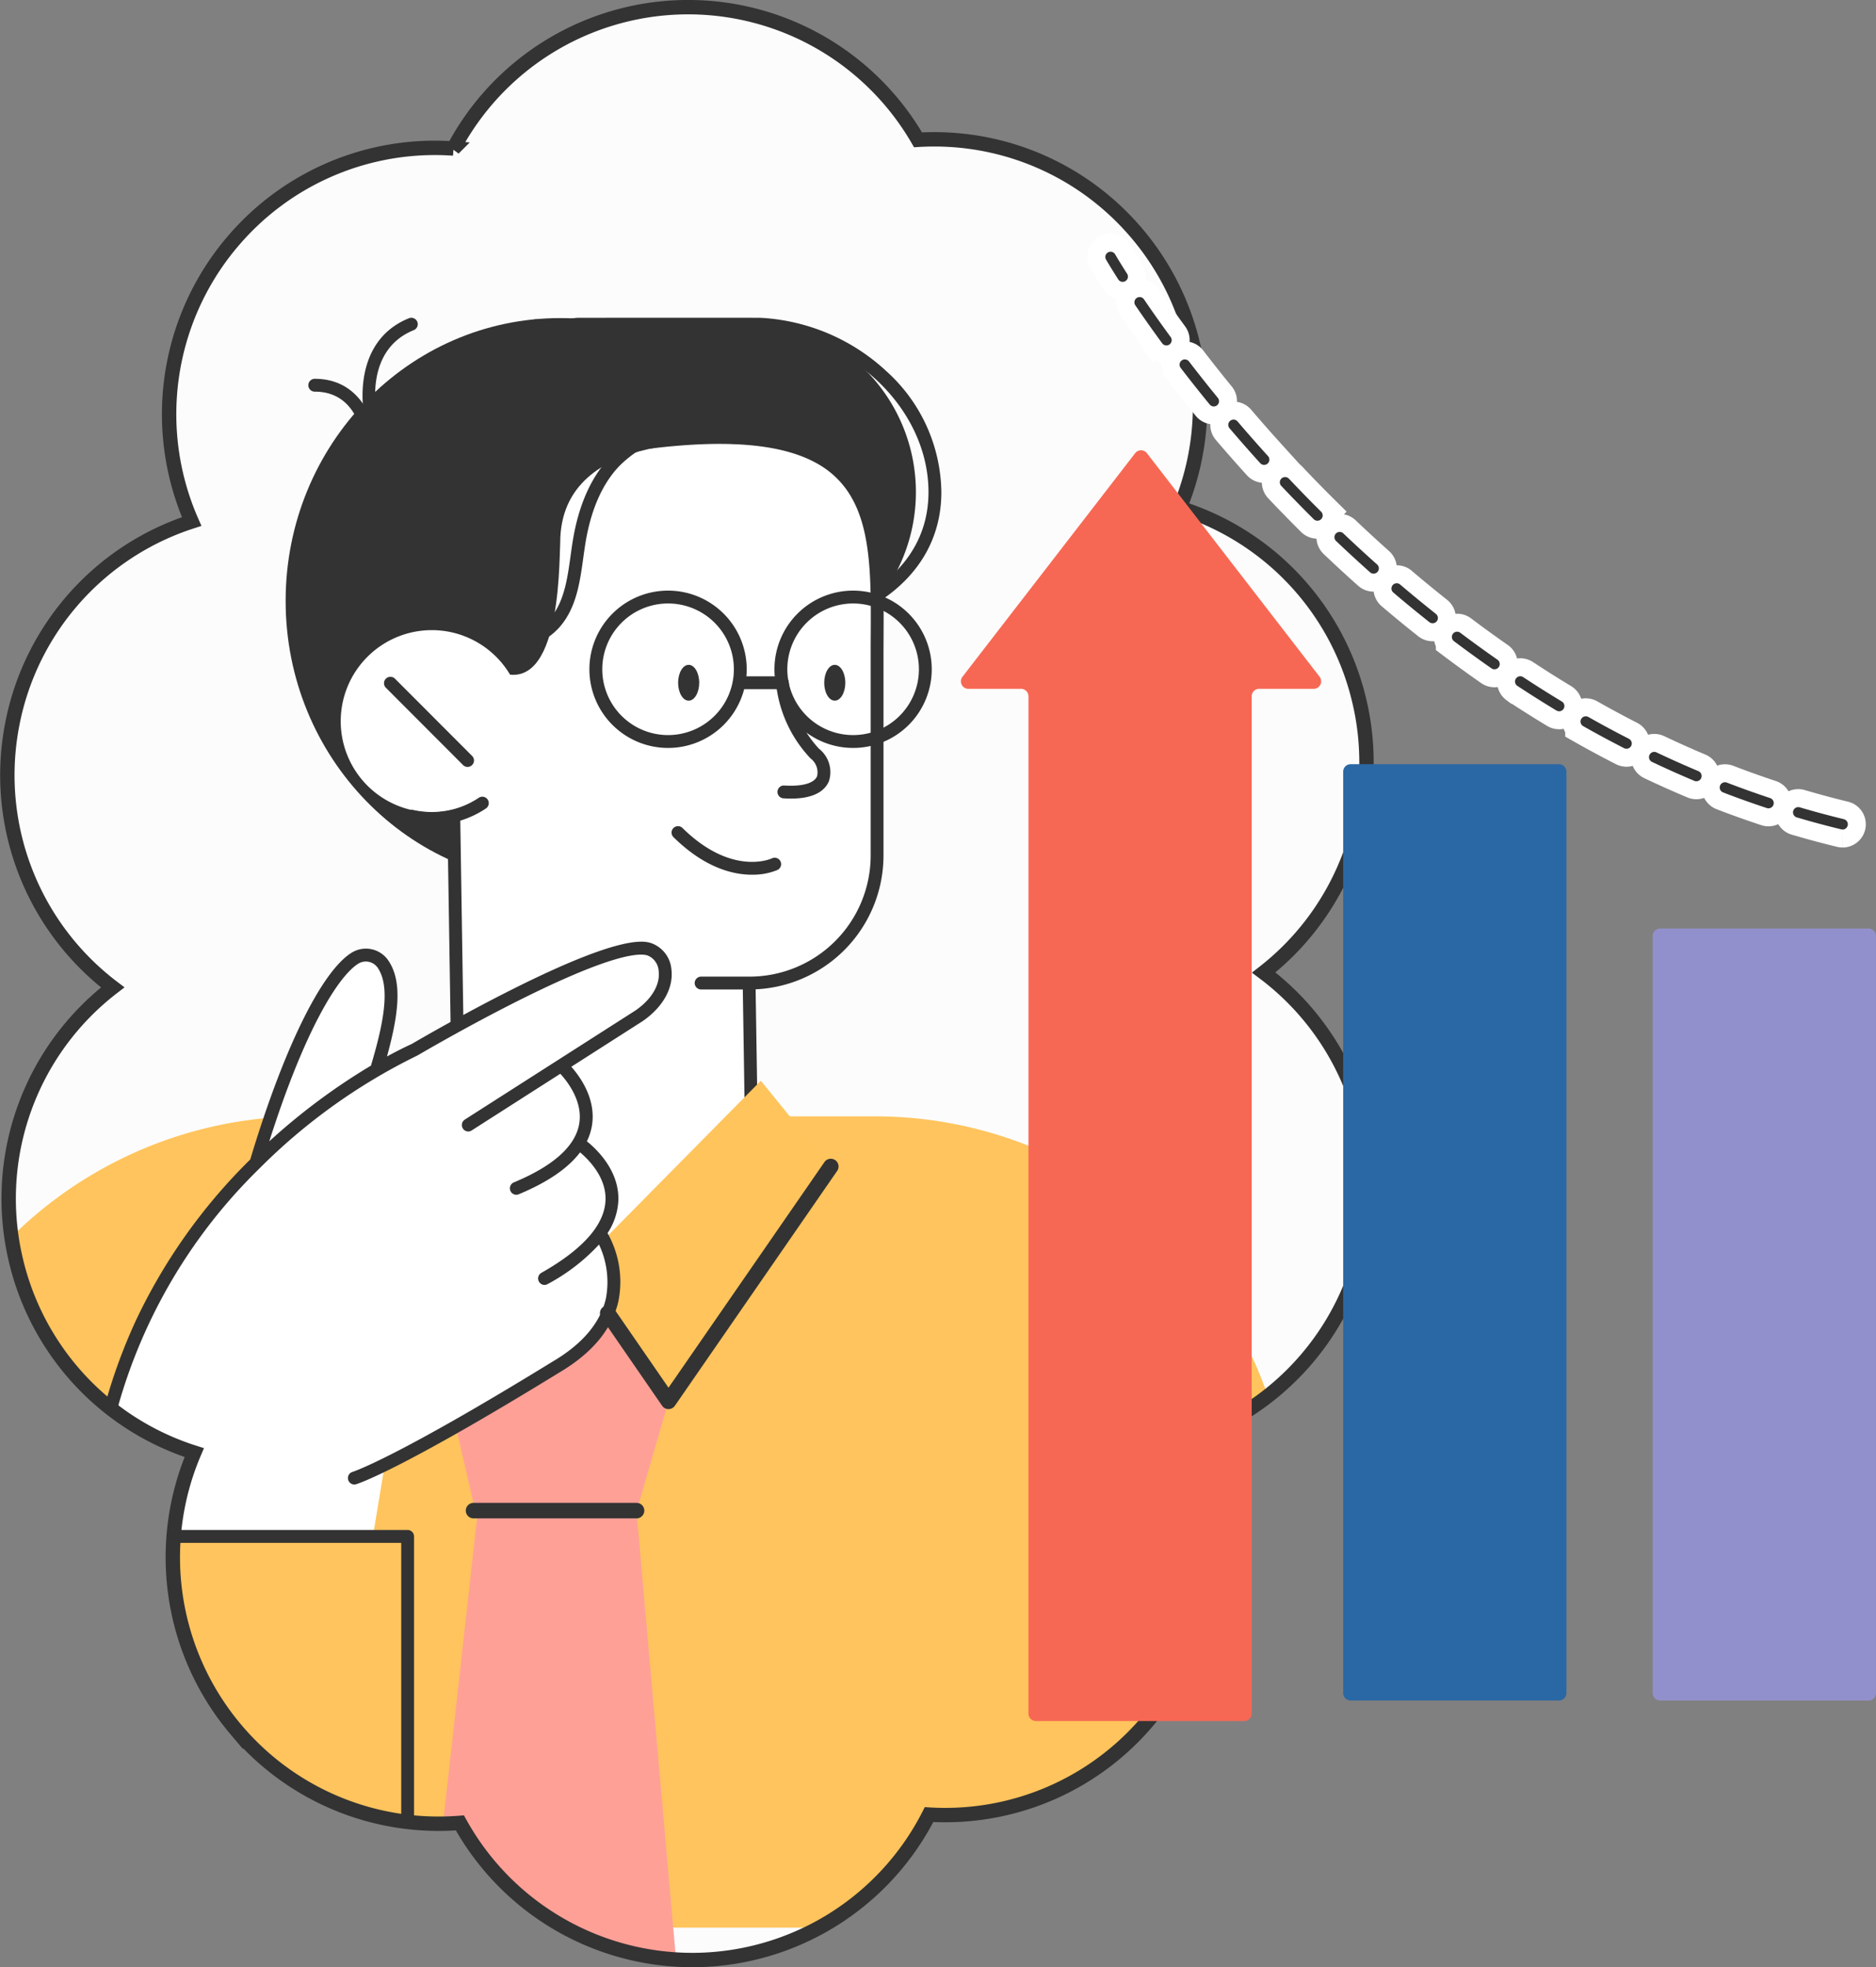 <svg xmlns="http://www.w3.org/2000/svg" xmlns:xlink="http://www.w3.org/1999/xlink" width="260.898" height="273.561" viewBox="0 0 260.898 273.561">
  <rect x="0" y="0" width="260.898" height="273.561" fill="#808080" stroke="none"/>
  <defs>
    <clipPath id="clip-path">
      <path id="パス_189803" data-name="パス 189803" d="M188.888,170.878v.01a.814.814,0,0,0-.021.11,37,37,0,0,1-24.77,28.111,37.05,37.05,0,0,1-5.079,38.7c0,.005,0,.005-.005.005a.393.393,0,0,1-.057.073A36.843,36.843,0,0,1,130.384,251.4c-.735,0-1.471-.021-2.2-.068a36.958,36.958,0,0,1-32.238,20.219h-.089c-.2.005-.4.005-.6.005a36.948,36.948,0,0,1-32.321-19.07c-.975.078-1.956.115-2.931.115a36.84,36.84,0,0,1-28.081-12.933c-.047-.057-.094-.115-.146-.172a37.059,37.059,0,0,1-5.783-38.5A36.974,36.974,0,0,1,.969,173.254c-.005-.031-.016-.068-.021-.1,0-.01-.005-.016-.005-.021a37.055,37.055,0,0,1,13.71-36.829A37.04,37.04,0,0,1,.7,99.638c.005-.031.01-.063.016-.089A36.976,36.976,0,0,1,25.635,71.522a37.055,37.055,0,0,1,5.413-38.594.338.338,0,0,0,.042-.047c.005-.005.01-.01.01-.016a.684.684,0,0,1,.057-.063A36.86,36.86,0,0,1,59.495,19.561c.85,0,1.705.031,2.555.089a36.92,36.92,0,0,1,64.6-1.207c.746-.047,1.491-.068,2.237-.068A36.836,36.836,0,0,1,156.791,31.11l.005.005.089.1a37.064,37.064,0,0,1,6.159,38.406,36.979,36.979,0,0,1,25.146,27.61c.005.021.01.047.016.068a.019.019,0,0,1,.005.016,37.042,37.042,0,0,1-13.485,36.923,37.043,37.043,0,0,1,14.163,36.636" transform="translate(0)" fill="#333"/>
    </clipPath>
    <clipPath id="clip-path-2">
      <rect id="長方形_6007" data-name="長方形 6007" width="195.024" height="246.376" fill="none"/>
    </clipPath>
  </defs>
  <g id="グループ_424901" data-name="グループ 424901" transform="translate(9785.898 18460)">
    <path id="パス_190070" data-name="パス 190070" d="M0,0H260V272H0Z" transform="translate(-9785 -18459)" fill="none"/>
    <g id="グループ_423889" data-name="グループ 423889" transform="translate(-9785 -18459)">
      <g id="グループ_423888" data-name="グループ 423888">
        <path id="パス_189803-2" data-name="パス 189803" d="M188.888,170.878v.01a.814.814,0,0,0-.021.11,37,37,0,0,1-24.77,28.111,37.05,37.05,0,0,1-5.079,38.7c0,.005,0,.005-.005.005a.393.393,0,0,1-.057.073A36.843,36.843,0,0,1,130.384,251.4c-.735,0-1.471-.021-2.2-.068a36.958,36.958,0,0,1-32.238,20.219h-.089c-.2.005-.4.005-.6.005a36.948,36.948,0,0,1-32.321-19.07c-.975.078-1.956.115-2.931.115a36.84,36.84,0,0,1-28.081-12.933c-.047-.057-.094-.115-.146-.172a37.059,37.059,0,0,1-5.783-38.5A36.974,36.974,0,0,1,.969,173.254c-.005-.031-.016-.068-.021-.1,0-.01-.005-.016-.005-.021a37.055,37.055,0,0,1,13.71-36.829A37.04,37.04,0,0,1,.7,99.638c.005-.031.01-.063.016-.089A36.976,36.976,0,0,1,25.635,71.522a37.055,37.055,0,0,1,5.413-38.594.338.338,0,0,0,.042-.047c.005-.005.01-.01.01-.016a.684.684,0,0,1,.057-.063A36.86,36.86,0,0,1,59.495,19.561c.85,0,1.705.031,2.555.089a36.92,36.92,0,0,1,64.6-1.207c.746-.047,1.491-.068,2.237-.068A36.836,36.836,0,0,1,156.791,31.11l.005.005.089.1a37.064,37.064,0,0,1,6.159,38.406,36.979,36.979,0,0,1,25.146,27.61c.005.021.01.047.016.068a.019.019,0,0,1,.005.016,37.042,37.042,0,0,1-13.485,36.923,37.043,37.043,0,0,1,14.163,36.636" transform="translate(0.123)" fill="#fcfcfc"/>
        <g id="マスクグループ_7" data-name="マスクグループ 7" clip-path="url(#clip-path)">
          <g id="グループ_423822" data-name="グループ 423822" transform="translate(-16.405 43.178)">
            <g id="グループ_423830" data-name="グループ 423830" transform="translate(0 0)">
              <path id="パス_189726" data-name="パス 189726" d="M1369.768,420.76a.847.847,0,0,1-.148-.013c-1.172-.214-2.359-.445-3.527-.688a.824.824,0,0,1,.334-1.614c1.154.24,2.328.469,3.487.68a.824.824,0,0,1-.146,1.635" transform="translate(-1066.916 -349.707)" fill="#333"/>
              <path id="パス_189738" data-name="パス 189738" d="M185.355,1102.67h0Z" transform="translate(-86.142 -887.074)" fill="#08daff"/>
              <g id="グループ_423881" data-name="グループ 423881">
                <g id="グループ_423884" data-name="グループ 423884" clip-path="url(#clip-path-2)">
                  <path id="パス_189963" data-name="パス 189963" d="M0,696.356H195.024V641.423a57.837,57.837,0,0,0-57.788-57.885H57.79A57.837,57.837,0,0,0,0,641.422Z" transform="translate(0 -472.481)" fill="#ffc45d"/>
                  <path id="パス_189964" data-name="パス 189964" d="M502,49.243H472.824V1.2H502a24.022,24.022,0,0,1,0,48.043" transform="translate(-382.984 -0.971)" fill="#333"/>
                  <path id="パス_189965" data-name="パス 189965" d="M477.792,48.5a.9.9,0,0,1-.891-.871l-1.064-41.8a5.671,5.671,0,0,1,5.52-5.818l.138,0c9.228-.009,24.79-.02,25.328.007a27.887,27.887,0,0,1,17.432,7.469,23.01,23.01,0,0,1,7.59,16.758c0,6.3-3.019,11.579-8.731,15.277-4.956,3.208-11.585,4.979-18.675,4.99l-26.513,3.987a.91.91,0,0,1-.133.01M498.5,1.786c-4.247,0-10.013,0-17.006.011a3.884,3.884,0,0,0-3.878,3.891c0,.032,0,.064,0,.1l1.038,40.793,25.582-3.845a.9.9,0,0,1,.132-.01c6.775,0,13.088-1.671,17.772-4.7,3.611-2.338,7.915-6.625,7.915-13.776,0-11.523-10.683-21.8-23.329-22.447-.24-.01-3.148-.015-8.231-.015" transform="translate(-385.422 0.004)" fill="#333"/>
                  <path id="パス_189966" data-name="パス 189966" d="M419.707,703.372l-13.889-20.784-17.337,17.127,4.594,19.936-8.834,79.4,38.078-.334-7.055-80.035Z" transform="translate(-311.232 -552.68)" fill="#ffa097"/>
                  <path id="パス_189967" data-name="パス 189967" d="M290.676,39.631c0,21.719,17.1,39.327,38.186,39.327s38.186-17.607,38.186-39.327S349.952.3,328.862.3s-38.186,17.607-38.186,39.327" transform="translate(-235.445 -0.246)" fill="#333"/>
                  <path id="パス_189968" data-name="パス 189968" d="M413.427,344.311l-.9-57.476h40.715l.9,57.476a20.356,20.356,0,1,1-40.712,0" transform="translate(-334.147 -232.245)" fill="#fff"/>
                  <path id="パス_189969" data-name="パス 189969" d="M429.982,361.8a21.287,21.287,0,0,1-21.247-21.274l-.9-57.47a.893.893,0,0,1,.878-.908h40.726a.9.9,0,0,1,.891.88l.9,57.476a21.292,21.292,0,0,1-21.247,21.3M409.64,283.93l.879,56.566v.014a19.464,19.464,0,1,0,38.927,0l-.879-56.583Z" transform="translate(-330.346 -228.449)" fill="#333"/>
                  <path id="パス_189970" data-name="パス 189970" d="M480.516,161.9H487.3a17.731,17.731,0,0,0,17.717-17.746V116.183c0-18.121-.815-35.144-32.76-29.337l-18.507,1.585V135.1A26.786,26.786,0,0,0,480.516,161.9" transform="translate(-367.536 -69.38)" fill="#fff"/>
                  <path id="パス_189971" data-name="パス 189971" d="M562.284,160.425H555.5a.894.894,0,0,1,0-1.787h6.785a16.858,16.858,0,0,0,16.825-16.852V113.8c0-.9,0-1.8.009-2.694.05-9.419.092-17.554-5.233-22.252-4.656-4.109-13.333-5.255-26.525-3.5a.894.894,0,0,1-.29-1.764l.056-.007c13.924-1.847,22.8-.6,27.939,3.936,5.934,5.236,5.887,14.158,5.838,23.6,0,.888-.01,1.783-.01,2.685v27.978a18.646,18.646,0,0,1-18.61,18.64" transform="translate(-442.517 -67.009)" fill="#333"/>
                  <path id="パス_189972" data-name="パス 189972" d="M577.945,256.13c0,1.376.658,2.492,1.467,2.492s1.467-1.116,1.467-2.492-.659-2.492-1.467-2.492-1.467,1.116-1.467,2.492" transform="translate(-468.131 -205.366)" fill="#333"/>
                  <path id="パス_189973" data-name="パス 189973" d="M684.879,256.13c0,1.376.658,2.492,1.467,2.492s1.467-1.116,1.467-2.492-.659-2.492-1.467-2.492-1.467,1.116-1.467,2.492" transform="translate(-554.747 -205.366)" fill="#333"/>
                  <path id="パス_189974" data-name="パス 189974" d="M651.654,279.135c-.337,0-.694-.012-1.073-.037a.894.894,0,0,1,.118-1.783c2.517.163,4.19-.308,4.591-1.3a2.421,2.421,0,0,0-.917-2.469,17.841,17.841,0,0,1-4.8-10.455.892.892,0,0,1,1.78-.123,16.066,16.066,0,0,0,4.193,9.229,4.139,4.139,0,0,1,1.4,4.489c-.465,1.149-1.77,2.449-5.29,2.449" transform="translate(-526.146 -212.264)" fill="#333"/>
                  <path id="パス_189975" data-name="パス 189975" d="M584.41,378.322c-2.662,0-6.578-.962-10.9-5.207a.893.893,0,1,1,1.247-1.278l0,0c6.8,6.68,12.206,4.311,12.432,4.208a.893.893,0,0,1,.758,1.618,8.793,8.793,0,0,1-3.544.653" transform="translate(-464.324 -300.864)" fill="#333"/>
                  <path id="パス_189976" data-name="パス 189976" d="M659.558,221.3a10.938,10.938,0,1,1,10.92-10.938,10.929,10.929,0,0,1-10.92,10.938m0-20.087a9.15,9.15,0,1,0,9.135,9.15,9.143,9.143,0,0,0-9.135-9.15" transform="translate(-525.392 -161.472)" fill="#333"/>
                  <path id="パス_189977" data-name="パス 189977" d="M524.12,221.3a10.938,10.938,0,1,1,10.92-10.938A10.929,10.929,0,0,1,524.12,221.3m0-20.087a9.15,9.15,0,1,0,9.135,9.15,9.142,9.142,0,0,0-9.135-9.15" transform="translate(-415.688 -161.472)" fill="#333"/>
                  <path id="パス_189978" data-name="パス 189978" d="M625.014,263.822h-5.939a.894.894,0,0,1-.054-1.787h5.993a.894.894,0,0,1,0,1.787" transform="translate(-500.702 -212.165)" fill="#333"/>
                  <path id="パス_189979" data-name="パス 189979" d="M438.664,31.138s-24.253-2.568-24.253,13.744c-.163,3.51,0,22.4-9.3,17.6-.151.151-8.821-35.728-8.821-35.728L419.4,16.79Z" transform="translate(-320.995 -13.594)" fill="#333"/>
                  <path id="パス_189980" data-name="パス 189980" d="M330.991,240.97a12.665,12.665,0,1,0,12.666-12.687,12.676,12.676,0,0,0-12.666,12.687Z" transform="translate(-268.1 -184.837)" fill="#fff"/>
                  <path id="パス_189981" data-name="パス 189981" d="M381.75,353.911a13.608,13.608,0,0,1-3.015-.337.894.894,0,0,1,.355-1.752l.041.009a11.836,11.836,0,0,0,2.621.293,11.7,11.7,0,0,0,6.532-1.98.893.893,0,0,1,.992,1.486,13.481,13.481,0,0,1-7.524,2.281" transform="translate(-306.193 -283.384)" fill="#333"/>
                  <path id="パス_189982" data-name="パス 189982" d="M374.312,274.9a.89.89,0,0,1-.631-.262l-10.743-10.76a.893.893,0,0,1,1.261-1.264l10.744,10.76a.894.894,0,0,1-.631,1.526" transform="translate(-293.779 -212.432)" fill="#333"/>
                  <path id="パス_189983" data-name="パス 189983" d="M441.832,103.915a8.743,8.743,0,0,1-2.385-.326.894.894,0,0,1,.489-1.72,7.428,7.428,0,0,0,7.393-2.13c2.045-2.267,2.505-5.589,2.95-8.8.092-.663.187-1.348.294-2.014.815-5.061,2.582-9.022,5.248-11.783a18.615,18.615,0,0,1,9.284-4.983,36.051,36.051,0,0,1,10.367-.633.894.894,0,0,1-.046,1.787l-.059,0a34.374,34.374,0,0,0-9.86.59,16.849,16.849,0,0,0-8.4,4.484c-2.407,2.494-4.012,6.137-4.769,10.827-.1.646-.2,1.322-.288,1.975-.482,3.48-.978,7.078-3.393,9.753a9.265,9.265,0,0,1-6.818,2.979" transform="translate(-355.423 -57.81)" fill="#333"/>
                  <path id="パス_189984" data-name="パス 189984" d="M348.039,14.156a.892.892,0,0,1-.873-.716c-.021-.1-1.932-10.059,6.275-13.355a.894.894,0,0,1,.664,1.659c-6.82,2.738-5.259,10.992-5.189,11.346a.9.9,0,0,1-.7,1.051.919.919,0,0,1-.177.018" transform="translate(-281.034 -0.022)" fill="#333"/>
                  <path id="パス_189985" data-name="パス 189985" d="M315.655,53.694a.9.9,0,0,1-.886-.8c-.029-.273-.756-6.465-6.616-6.465a.894.894,0,0,1-.054-1.787h.054c5.99,0,8.108,5.279,8.394,8.07a.893.893,0,0,1-.8.979h0a.86.86,0,0,1-.091,0" transform="translate(-248.857 -36.144)" fill="#333"/>
                  <path id="パス_189986" data-name="パス 189986" d="M520.068,580.305l22.5-22.781,9.713,11.952L529.726,602.11l-8.454-12.259Z" transform="translate(-421.251 -451.418)" fill="#ffc45c"/>
                  <path id="パス_189987" data-name="パス 189987" d="M184.456,546.8a.446.446,0,0,0,.44-.375l2.516-15.215.207-.1c3.874-1.894,11.169-5.8,23.922-13.636,4.476-2.634,7.171-5.872,8.027-9.631a13.278,13.278,0,0,0-1.457-9.168l-.13-.233.143-.225a8.541,8.541,0,0,0,1.426-4.3c.139-3.938-2.9-6.818-4.211-7.873l-.278-.224.156-.321a7.493,7.493,0,0,0,.652-2.027c.583-3.458-1.478-6.4-2.759-7.845l-.346-.392,10.322-6.6.015-.01c2.716-1.858,4.143-4.413,3.818-6.834a3.8,3.8,0,0,0-2.409-3.195,4.155,4.155,0,0,0-1.345-.19,20.591,20.591,0,0,0-6.481,1.54,109.756,109.756,0,0,0-11.036,4.912c-7.07,3.535-13.5,7.292-14.214,7.709l-.022.013-.024.011c-.443.2-1.214.847-4.762,3.015,0,0,3.578-10.088.949-14.031-.632-.946-3.916-3.443-8.3,3.368-3.968,6.162-6.625,12.143-9.438,22.927l-4.033,4.149-.072.081a74.935,74.935,0,0,0-19.443,51.217.444.444,0,0,0,.407.446l37.723,3.036h.036" transform="translate(-118.489 -371.159)" fill="#fff"/>
                  <path id="パス_189988" data-name="パス 189988" d="M225.471,459.714a4.251,4.251,0,0,0-2.706-3.559c-.971-.335-3.926-1.357-19.208,6.285-7.058,3.533-13.558,7.327-14.226,7.719-.248.109-1.488.668-3.413,1.723,1.62-5.864,2.166-10.383.228-13.289a3.771,3.771,0,0,0-5.185-1.117c-4.2,2.666-9.451,13.4-14.055,28.726l-.262.26a78.221,78.221,0,0,0-15.606,22.051,76.587,76.587,0,0,0-7.09,32.789h0a.892.892,0,0,0,.892.892h0a.9.9,0,0,0,.892-.894,74.413,74.413,0,0,1,22.128-53.527c.151-.153.306-.3.459-.456l.019-.019a81.617,81.617,0,0,1,21.735-15.516c.012-.006.022-.014.033-.02s.046-.017.068-.029c.067-.04,6.825-4.015,14.186-7.7,12.707-6.353,16.62-6.6,17.821-6.19a2.484,2.484,0,0,1,1.519,2.108c.256,1.9-.954,3.975-3.236,5.541l-23.733,15.173a.9.9,0,0,0,.481,1.647h0a.886.886,0,0,0,.479-.141l12.333-7.886c.988,1.075,3.16,3.842,2.631,6.953s-3.591,5.868-9.093,8.153a.894.894,0,0,0,.342,1.719h0a.892.892,0,0,0,.341-.069c4.009-1.668,6.86-3.619,8.528-5.828,1.236,1.041,3.655,3.493,3.539,6.643-.126,3.428-3.133,6.835-8.936,10.121a.9.9,0,0,0,.44,1.672v0a.889.889,0,0,0,.439-.116,26.964,26.964,0,0,0,7.151-5.5,12.2,12.2,0,0,1,.955,7.518c-.772,3.372-3.26,6.318-7.409,8.759-21.96,13.5-27.768,15.322-27.82,15.337a.894.894,0,0,0,.244,1.752h0a.886.886,0,0,0,.249-.036c.231-.068,5.929-1.809,28.242-15.522,4.585-2.7,7.356-6.034,8.236-9.916a13.818,13.818,0,0,0-1.507-9.479,8.957,8.957,0,0,0,1.5-4.53c.145-4.127-2.97-7.108-4.376-8.238a7.9,7.9,0,0,0,.7-2.15c.62-3.68-1.6-6.792-2.866-8.218l9.882-6.318.024-.015c2.859-1.959,4.357-4.674,4.009-7.265m-43.557-.725a2,2,0,0,1,2.746.6c1.845,2.766.652,8.126-.966,13.565a87.577,87.577,0,0,0-14.139,10.525c4.928-15.49,9.56-22.916,12.359-24.69" transform="translate(-116.595 -369.148)" fill="#333"/>
                  <rect id="長方形_6006" data-name="長方形 6006" width="52.823" height="54.396" transform="translate(19.374 169.48)" fill="#ffc45d"/>
                  <path id="パス_189989" data-name="パス 189989" d="M150.98,942a.9.9,0,0,1-.892-.894V887.6H99.049v53.5a.892.892,0,0,1-1.784,0v-54.4a.9.9,0,0,1,.892-.894H150.98a.9.9,0,0,1,.892.894v54.4a.9.9,0,0,1-.892.894" transform="translate(-78.784 -717.232)" fill="#333"/>
                  <path id="パス_189990" data-name="パス 189990" d="M936.863,942a.9.9,0,0,1-.892-.894V886.712a.892.892,0,1,1,1.785,0v54.4a.9.9,0,0,1-.892.89" transform="translate(-758.129 -717.232)" fill="#333"/>
                  <path id="パス_189991" data-name="パス 189991" d="M530.265,649.445h0a1.078,1.078,0,0,1-.886-.466l-8.454-12.259a1.078,1.078,0,1,1,1.773-1.227l7.569,10.975,21.667-31.351a1.078,1.078,0,1,1,1.771,1.228L531.151,648.98a1.077,1.077,0,0,1-.886.465" transform="translate(-421.79 -497.674)" fill="#333"/>
                  <path id="パス_189992" data-name="パス 189992" d="M446.29,868.116H423.623a1.079,1.079,0,0,1,0-2.158H446.29a1.079,1.079,0,0,1,0,2.158" transform="translate(-342.259 -701.152)" fill="#333"/>
                </g>
              </g>
            </g>
          </g>
        </g>
        <path id="パス_189993" data-name="パス 189993" d="M188.888,170.878v.01a.814.814,0,0,0-.021.11,37,37,0,0,1-24.77,28.111,37.05,37.05,0,0,1-5.079,38.7c0,.005,0,.005-.005.005a.393.393,0,0,1-.057.073A36.843,36.843,0,0,1,130.384,251.4c-.735,0-1.471-.021-2.2-.068a36.958,36.958,0,0,1-32.238,20.219h-.089c-.2.005-.4.005-.6.005a36.948,36.948,0,0,1-32.321-19.07c-.975.078-1.956.115-2.931.115a36.84,36.84,0,0,1-28.081-12.933c-.047-.057-.094-.115-.146-.172a37.059,37.059,0,0,1-5.783-38.5A36.974,36.974,0,0,1,.969,173.254c-.005-.031-.016-.068-.021-.1,0-.01-.005-.016-.005-.021a37.055,37.055,0,0,1,13.71-36.829A37.04,37.04,0,0,1,.7,99.638c.005-.031.01-.063.016-.089A36.976,36.976,0,0,1,25.635,71.522a37.055,37.055,0,0,1,5.413-38.594.338.338,0,0,0,.042-.047c.005-.005.01-.01.01-.016a.684.684,0,0,1,.057-.063A36.86,36.86,0,0,1,59.495,19.561c.85,0,1.705.031,2.555.089a36.92,36.92,0,0,1,64.6-1.207c.746-.047,1.491-.068,2.237-.068A36.836,36.836,0,0,1,156.791,31.11l.005.005.089.1a37.064,37.064,0,0,1,6.159,38.406,36.979,36.979,0,0,1,25.146,27.61c.005.021.01.047.016.068a.019.019,0,0,1,.005.016,37.042,37.042,0,0,1-13.485,36.923,37.043,37.043,0,0,1,14.163,36.636" transform="translate(0.123)" fill="none" stroke="#333" stroke-width="2"/>
      </g>
      <g id="グループ_423887" data-name="グループ 423887" transform="translate(132.735 34.025)">
        <path id="パス_189994" data-name="パス 189994" d="M1243.623,519.914h-28.967a1.04,1.04,0,0,0-1.039,1.041V626.222a1.04,1.04,0,0,0,1.039,1.041h28.967a1.04,1.04,0,0,0,1.039-1.041V520.955a1.04,1.04,0,0,0-1.039-1.041" transform="translate(-1117.407 -425.821)" fill="#9290cc"/>
        <path id="パス_189995" data-name="パス 189995" d="M1017.538,400.076H988.571a1.04,1.04,0,0,0-1.039,1.041v128.12a1.04,1.04,0,0,0,1.039,1.041h28.967a1.04,1.04,0,0,0,1.039-1.041V401.117a1.04,1.04,0,0,0-1.039-1.041" transform="translate(-934.367 -328.836)" fill="#2a68a5"/>
        <path id="パス_189996" data-name="パス 189996" d="M758.177,202.686l-11.769-15.238L734.166,171.6a1.038,1.038,0,0,0-1.644,0l-12.243,15.851L708.51,202.686a1.041,1.041,0,0,0,.822,1.678h7.316a1.04,1.04,0,0,1,1.039,1.041V346.857a1.04,1.04,0,0,0,1.039,1.041h28.967a1.04,1.04,0,0,0,1.039-1.041V205.405a1.04,1.04,0,0,1,1.039-1.041h7.584a1.041,1.041,0,0,0,.822-1.678" transform="translate(-708.291 -143.602)" fill="#f76854"/>
        <g id="グループ_423885" data-name="グループ 423885" transform="translate(20.101 0)">
          <g id="グループ_423885-2" data-name="グループ 423885">
            <path id="パス_189724" data-name="パス 189724" d="M811.515,4.174a.73.73,0,0,1-.616-.338c-1.1-1.727-1.661-2.693-1.684-2.733A.731.731,0,1,1,810.48.372c.005.01.567.981,1.649,2.676a.732.732,0,0,1-.615,1.127" transform="translate(-809.116 -0.005)" fill="#fff" stroke="#fff" stroke-width="5"/>
            <path id="パス_189725" data-name="パス 189725" d="M928.767,107a.736.736,0,0,1-.172-.021c-2.078-.5-4.178-1.069-6.242-1.678a.732.732,0,0,1,.414-1.4c2.041.6,4.118,1.161,6.173,1.66a.732.732,0,0,1-.172,1.444m-10.3-2.949a.729.729,0,0,1-.229-.037c-2.028-.671-4.075-1.4-6.086-2.176a.732.732,0,0,1,.524-1.367c1.989.765,4.015,1.489,6.02,2.153a.732.732,0,0,1-.229,1.427m-10.03-3.765a.732.732,0,0,1-.283-.057c-1.967-.827-3.952-1.715-5.9-2.64a.732.732,0,0,1,.626-1.323c1.928.915,3.893,1.794,5.839,2.613a.732.732,0,0,1-.283,1.407m-9.715-4.521a.725.725,0,0,1-.332-.08c-1.9-.971-3.815-2-5.69-3.064a.732.732,0,0,1,.72-1.275c1.857,1.052,3.753,2.073,5.635,3.035a.732.732,0,0,1-.333,1.384m-9.365-5.214a.726.726,0,0,1-.377-.1c-1.824-1.1-3.663-2.26-5.466-3.448a.732.732,0,0,1,.8-1.223c1.786,1.177,3.609,2.327,5.416,3.417a.732.732,0,0,1-.378,1.359m-8.992-5.839a.727.727,0,0,1-.417-.131c-1.746-1.217-3.507-2.493-5.232-3.793a.732.732,0,0,1,.879-1.17c1.71,1.289,3.456,2.554,5.188,3.761a.732.732,0,0,1-.418,1.333m-8.6-6.4a.726.726,0,0,1-.453-.158c-1.671-1.323-3.351-2.7-4.994-4.1a.732.732,0,1,1,.946-1.116c1.63,1.387,3.3,2.755,4.954,4.068a.732.732,0,0,1-.454,1.306m-8.21-6.9a.728.728,0,0,1-.485-.185c-1.593-1.418-3.192-2.891-4.754-4.377a.732.732,0,0,1,1.007-1.061c1.55,1.475,3.137,2.936,4.718,4.344a.732.732,0,0,1-.486,1.279M855.74,64.06a.728.728,0,0,1-.515-.212c-1.517-1.506-3.035-3.062-4.513-4.625a.731.731,0,0,1,1.061-1.007c1.467,1.552,2.975,3.1,4.48,4.592a.732.732,0,0,1-.515,1.252M848.326,56.3a.728.728,0,0,1-.541-.24c-1.439-1.587-2.876-3.22-4.268-4.853a.731.731,0,1,1,1.112-.951c1.383,1.622,2.809,3.243,4.239,4.819a.732.732,0,0,1-.541,1.224m-7.006-8.131a.729.729,0,0,1-.566-.268c-1.365-1.668-2.716-3.372-4.016-5.066a.732.732,0,1,1,1.159-.892c1.29,1.681,2.632,3.374,3.987,5.03a.732.732,0,0,1-.565,1.2m-6.58-8.483a.73.73,0,0,1-.59-.3c-1.3-1.776-2.56-3.553-3.737-5.283a.731.731,0,1,1,1.208-.825c1.167,1.715,2.414,3.478,3.707,5.24a.732.732,0,0,1-.589,1.166" transform="translate(-826.256 -26.676)" fill="#fff" stroke="#fff" stroke-width="5"/>
          </g>
          <g id="グループ_423886" data-name="グループ 423886">
            <path id="パス_189724-2" data-name="パス 189724" d="M811.515,4.174a.73.73,0,0,1-.616-.338c-1.1-1.727-1.661-2.693-1.684-2.733A.731.731,0,1,1,810.48.372c.005.01.567.981,1.649,2.676a.732.732,0,0,1-.615,1.127" transform="translate(-809.116 -0.005)" fill="#333"/>
            <path id="パス_189725-2" data-name="パス 189725" d="M928.767,107a.736.736,0,0,1-.172-.021c-2.078-.5-4.178-1.069-6.242-1.678a.732.732,0,0,1,.414-1.4c2.041.6,4.118,1.161,6.173,1.66a.732.732,0,0,1-.172,1.444m-10.3-2.949a.729.729,0,0,1-.229-.037c-2.028-.671-4.075-1.4-6.086-2.176a.732.732,0,0,1,.524-1.367c1.989.765,4.015,1.489,6.02,2.153a.732.732,0,0,1-.229,1.427m-10.03-3.765a.732.732,0,0,1-.283-.057c-1.967-.827-3.952-1.715-5.9-2.64a.732.732,0,0,1,.626-1.323c1.928.915,3.893,1.794,5.839,2.613a.732.732,0,0,1-.283,1.407m-9.715-4.521a.725.725,0,0,1-.332-.08c-1.9-.971-3.815-2-5.69-3.064a.732.732,0,0,1,.72-1.275c1.857,1.052,3.753,2.073,5.635,3.035a.732.732,0,0,1-.333,1.384m-9.365-5.214a.726.726,0,0,1-.377-.1c-1.824-1.1-3.663-2.26-5.466-3.448a.732.732,0,0,1,.8-1.223c1.786,1.177,3.609,2.327,5.416,3.417a.732.732,0,0,1-.378,1.359m-8.992-5.839a.727.727,0,0,1-.417-.131c-1.746-1.217-3.507-2.493-5.232-3.793a.732.732,0,0,1,.879-1.17c1.71,1.289,3.456,2.554,5.188,3.761a.732.732,0,0,1-.418,1.333m-8.6-6.4a.726.726,0,0,1-.453-.158c-1.671-1.323-3.351-2.7-4.994-4.1a.732.732,0,1,1,.946-1.116c1.63,1.387,3.3,2.755,4.954,4.068a.732.732,0,0,1-.454,1.306m-8.21-6.9a.728.728,0,0,1-.485-.185c-1.593-1.418-3.192-2.891-4.754-4.377a.732.732,0,0,1,1.007-1.061c1.55,1.475,3.137,2.936,4.718,4.344a.732.732,0,0,1-.486,1.279M855.74,64.06a.728.728,0,0,1-.515-.212c-1.517-1.506-3.035-3.062-4.513-4.625a.731.731,0,0,1,1.061-1.007c1.467,1.552,2.975,3.1,4.48,4.592a.732.732,0,0,1-.515,1.252M848.326,56.3a.728.728,0,0,1-.541-.24c-1.439-1.587-2.876-3.22-4.268-4.853a.731.731,0,1,1,1.112-.951c1.383,1.622,2.809,3.243,4.239,4.819a.732.732,0,0,1-.541,1.224m-7.006-8.131a.729.729,0,0,1-.566-.268c-1.365-1.668-2.716-3.372-4.016-5.066a.732.732,0,1,1,1.159-.892c1.29,1.681,2.632,3.374,3.987,5.03a.732.732,0,0,1-.565,1.2m-6.58-8.483a.73.73,0,0,1-.59-.3c-1.3-1.776-2.56-3.553-3.737-5.283a.731.731,0,1,1,1.208-.825c1.167,1.715,2.414,3.478,3.707,5.24a.732.732,0,0,1-.589,1.166" transform="translate(-826.256 -26.676)" fill="#333"/>
          </g>
        </g>
      </g>
    </g>
  </g>
</svg>
